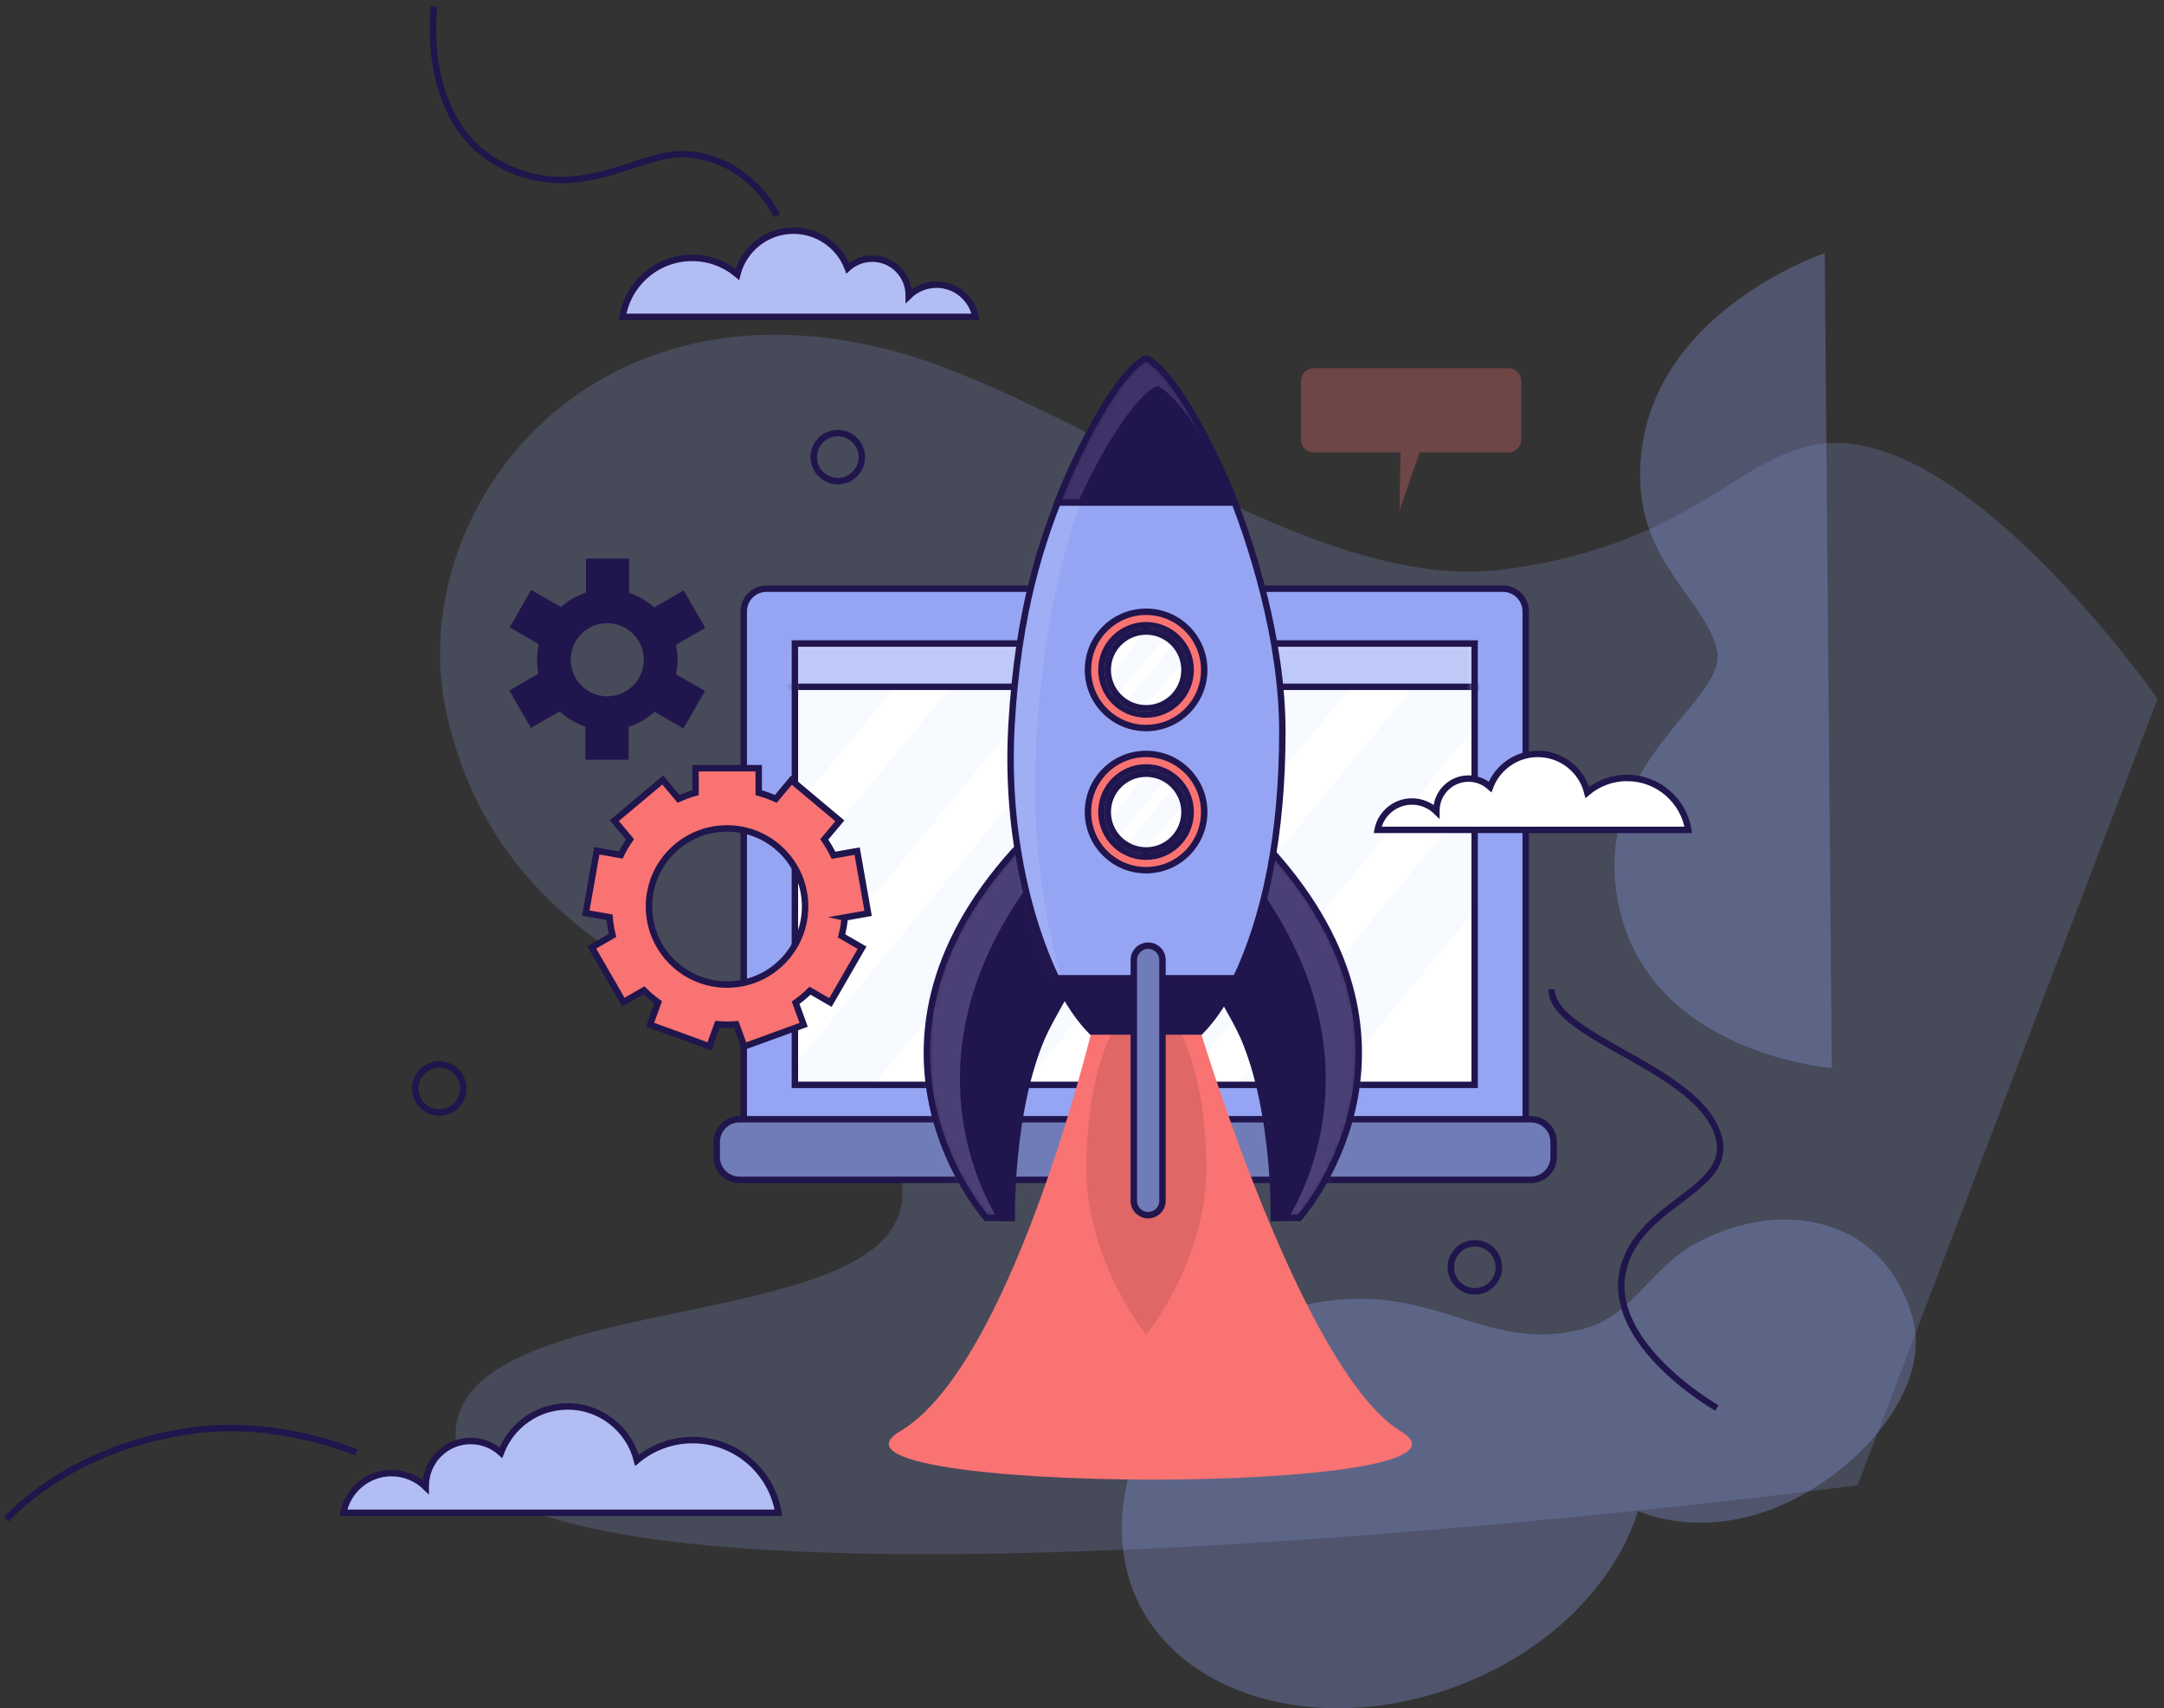 <svg xmlns="http://www.w3.org/2000/svg" width="337" height="266" viewBox="0 0 337 266" fill="none"><rect x="0" y="0" width="337" height="266" fill="#333333" stroke="none"/><g clip-path="url(#clip0_299_1594)"><path opacity="0.2" d="M336.002 108.793C336.002 108.793 312.346 75.05 291.466 69.726C272.848 64.978 268.834 84.333 233.788 88.714C204.376 92.389 166.882 61.637 138.139 54.391C90.317 42.342 62.828 80.811 69.509 110.983C80.094 158.813 132.893 155.905 140.023 182.342C147.267 209.2 72.794 198.975 70.965 222.712C68.068 260.404 289.287 231.278 289.287 231.278L336.002 108.793Z" fill="#95A5F4"></path><path opacity="0.3" d="M284.165 39.417C284.165 39.417 255.142 49.095 255.416 74.288C255.564 87.712 265.432 93.332 267.37 101.125C269.281 108.809 249.392 117.83 251.583 137.82C254.452 164.011 285.26 166.3 285.26 166.3L284.165 39.417Z" fill="#95A5F4"></path><path opacity="0.3" d="M263.551 193.914C256.931 197.754 254.061 205.027 246.439 206.96C230.947 210.882 223.626 199.391 204.575 202.929C181.844 207.147 170.235 230.796 176.319 247.287C182.403 263.783 204.92 270.668 226.61 262.66C241.094 257.315 251.542 246.684 255.08 235.298C260.994 237.658 268.337 237.801 275.483 235.166C288.878 230.226 301.023 216.392 297.847 205.219C293.039 188.279 275.752 186.844 263.557 193.914H263.551Z" fill="#95A5F4"></path><path d="M119.362 91.666H234.061C236.016 91.666 237.599 93.255 237.599 95.205V177.78C237.599 179.735 236.011 181.318 234.061 181.318H119.362C117.407 181.318 115.824 179.729 115.824 177.78V95.205C115.824 93.249 117.412 91.666 119.362 91.666Z" fill="#95A5F4" stroke="#20154C" stroke-miterlimit="10"></path><path d="M229.645 100.216H123.789V168.929H229.645V100.216Z" fill="white"></path><mask id="mask0_299_1594" style="mask-type:luminance" maskUnits="userSpaceOnUse" x="123" y="100" width="107" height="69"><path d="M229.653 100.216H123.797V168.929H229.653V100.216Z" fill="white"></path></mask><g mask="url(#mask0_299_1594)"><path opacity="0.2" d="M234.437 89.561L153.07 188.389L161.85 195.62L243.217 96.792L234.437 89.561Z" fill="#D9E8FF"></path><path opacity="0.2" d="M247.303 102.419L165.938 201.247L174.716 208.478L256.084 109.65L247.303 102.419Z" fill="#D9E8FF"></path><path opacity="0.2" d="M195.828 78.334L114.461 177.162L123.241 184.393L204.608 85.565L195.828 78.334Z" fill="#D9E8FF"></path><path opacity="0.2" d="M208.695 91.188L127.328 190.016L136.108 197.247L217.475 98.419L208.695 91.188Z" fill="#D9E8FF"></path><path opacity="0.2" d="M163.789 59.433L82.422 158.261L91.202 165.492L172.569 66.664L163.789 59.433Z" fill="#D9E8FF"></path><path opacity="0.2" d="M176.656 72.291L95.289 171.12L104.069 178.351L185.436 79.523L176.656 72.291Z" fill="#D9E8FF"></path><path d="M234.576 99.394H119.137V106.947H234.576V99.394Z" fill="#BFC9F8" stroke="#20154C" stroke-miterlimit="10"></path></g><path d="M229.645 100.216H123.789V168.929H229.645V100.216Z" stroke="#20154C" stroke-miterlimit="10"></path><path d="M115.155 174.28H238.408C240.363 174.28 241.945 175.868 241.945 177.818V180.178C241.945 182.134 240.357 183.716 238.408 183.716H115.155C113.2 183.716 111.617 182.128 111.617 180.178V177.818C111.617 175.863 113.205 174.28 115.155 174.28Z" fill="#707CB7" stroke="#20154C" stroke-miterlimit="10"></path><path d="M169.984 160.62C169.984 160.62 157.39 212.76 140.14 222.892C123.318 232.773 234.847 233.019 218.173 222.892C202.84 213.582 186.96 160.62 186.96 160.62H169.99H169.984Z" fill="#F87372"></path><path opacity="0.4" d="M187.842 182.007C187.842 196.286 178.511 207.864 178.511 207.864C178.511 207.864 169.18 196.286 169.18 182.007C169.18 167.729 173.358 156.151 178.511 156.151C183.664 156.151 187.842 167.729 187.842 182.007Z" fill="#BA5656"></path><path d="M153.607 189.659H157.56C157.56 189.659 157.243 173.146 162.291 161.453C163.485 158.687 167.548 152.038 169 148.752C169.87 146.78 170.204 144.02 167.625 138.516C165.002 132.918 159.597 130.717 157.993 132.497C130.093 163.392 153.607 189.659 153.607 189.659Z" fill="#20154C"></path><mask id="mask1_299_1594" style="mask-type:luminance" maskUnits="userSpaceOnUse" x="144" y="131" width="26" height="59"><path d="M153.603 189.659H157.556C157.556 189.659 157.239 173.146 162.288 161.453C163.481 158.687 167.545 152.038 168.996 148.752C169.866 146.78 170.2 144.02 167.621 138.516C164.998 132.918 159.593 130.717 157.989 132.497C130.089 163.392 153.603 189.659 153.603 189.659Z" fill="white"></path></mask><g mask="url(#mask1_299_1594)"><g opacity="0.3"><path d="M163.719 133.214C161.441 131.434 157.23 130.711 156.266 131.845C128.366 164.591 151.88 192.441 151.88 192.441H155.834C155.834 192.441 155.823 191.746 155.839 190.541C150.889 182.906 141.251 159.876 163.714 133.214H163.719Z" fill="#B3A3D8"></path></g></g><path d="M153.607 189.659H157.56C157.56 189.659 157.243 173.146 162.291 161.453C163.485 158.687 167.548 152.038 169 148.752C169.87 146.78 170.204 144.02 167.625 138.516C165.002 132.918 159.597 130.717 157.993 132.497C130.093 163.392 153.607 189.659 153.607 189.659Z" stroke="#20154C" stroke-miterlimit="10"></path><path d="M202.335 189.659H198.381C198.381 189.659 198.699 173.146 193.65 161.453C192.456 158.687 188.393 152.038 186.942 148.752C186.071 146.78 185.737 144.02 188.316 138.516C190.939 132.918 196.344 130.717 197.948 132.497C225.848 163.392 202.335 189.659 202.335 189.659Z" fill="#20154C"></path><mask id="mask2_299_1594" style="mask-type:luminance" maskUnits="userSpaceOnUse" x="186" y="131" width="26" height="59"><path d="M202.346 189.659H198.393C198.393 189.659 198.71 173.146 193.661 161.453C192.468 158.687 188.405 152.038 186.953 148.752C186.083 146.78 185.749 144.02 188.328 138.516C190.951 132.918 196.356 130.717 197.96 132.497C225.86 163.392 202.346 189.659 202.346 189.659Z" fill="white"></path></mask><g mask="url(#mask2_299_1594)"><g opacity="0.3"><path d="M192.229 133.214C194.507 131.434 198.718 130.711 199.682 131.845C227.582 164.591 204.07 192.441 204.07 192.441H200.115C200.115 192.441 200.126 191.746 200.109 190.541C205.06 182.906 214.697 159.876 192.235 133.214H192.229Z" fill="#B3A3D8"></path></g></g><path d="M202.335 189.659H198.381C198.381 189.659 198.699 173.146 193.65 161.453C192.456 158.687 188.393 152.038 186.942 148.752C186.071 146.78 185.737 144.02 188.316 138.516C190.939 132.918 196.344 130.717 197.948 132.497C225.848 163.392 202.335 189.659 202.335 189.659Z" stroke="#20154C" stroke-miterlimit="10"></path><path d="M166.062 74.918C162.07 84.393 158.565 95.259 157.536 112.687C156.588 128.712 159.945 142.798 164.501 152.361H192.462C197.018 142.798 199.701 129.972 199.701 113.919C199.701 99.613 194.882 84.261 190.89 74.787C190.496 73.85 189.296 73.001 188.886 72.097L167.436 71.988C167.026 72.886 166.456 73.976 166.062 74.912V74.918Z" fill="#95A5F4"></path><mask id="mask3_299_1594" style="mask-type:luminance" maskUnits="userSpaceOnUse" x="157" y="71" width="43" height="82"><path d="M166.066 74.918C162.074 84.393 158.569 95.259 157.54 112.687C156.592 128.712 159.949 142.798 164.505 152.361H192.465C197.021 142.798 199.705 129.972 199.705 113.919C199.705 99.613 194.886 84.261 190.894 74.787C190.5 73.85 189.3 73.001 188.89 72.097L167.44 71.988C167.03 72.886 166.46 73.976 166.066 74.912V74.918Z" fill="white"></path></mask><g mask="url(#mask3_299_1594)"><g opacity="0.1"><path d="M161.343 116.213C162.372 96.623 165.877 84.409 169.869 73.757C170.093 73.16 170.372 72.508 170.652 71.867L166.085 71.845C165.674 72.743 165.105 73.833 164.71 74.77C160.718 84.245 157.214 95.111 156.184 112.538C155.237 128.564 158.594 142.65 163.15 152.213H165.28C162.394 142.316 160.625 129.9 161.348 116.213H161.343Z" fill="white"></path></g></g><path d="M166.062 74.918C162.07 84.393 158.565 95.259 157.536 112.687C156.588 128.712 159.945 142.798 164.501 152.361H192.462C197.018 142.798 199.701 129.972 199.701 113.919C199.701 99.613 194.882 84.261 190.89 74.787C190.496 73.85 189.296 73.001 188.886 72.097L167.436 71.988C167.026 72.886 166.456 73.976 166.062 74.912V74.918Z" stroke="#20154C" stroke-miterlimit="10"></path><path d="M178.528 55.815H178.424C174.054 57.967 167.833 70.098 164.668 78.259H192.311C189.146 70.093 182.897 57.967 178.528 55.815Z" fill="#20154C"></path><mask id="mask4_299_1594" style="mask-type:luminance" maskUnits="userSpaceOnUse" x="164" y="55" width="29" height="24"><path d="M178.524 55.815H178.42C174.05 57.967 167.829 70.098 164.664 78.259H192.307C189.142 70.093 182.894 57.967 178.524 55.815Z" fill="white"></path></mask><g mask="url(#mask4_299_1594)"><g opacity="0.2"><path d="M180.149 60.114H180.259C183.725 61.773 188.347 69.386 191.769 76.523C188.358 68.477 182.499 57.819 178.315 55.815H178.205C173.715 57.967 167.319 70.098 164.066 78.259H167.856C171.322 70.668 176.398 61.91 180.149 60.114Z" fill="#B3A3D8"></path></g></g><path d="M178.528 55.815H178.424C174.054 57.967 167.833 70.098 164.668 78.259H192.311C189.146 70.093 182.897 57.967 178.528 55.815Z" stroke="#20154C" stroke-miterlimit="10"></path><path d="M192.449 152.367H164.488C166.104 155.757 167.949 158.55 169.981 160.62H186.951C188.982 158.55 190.828 155.757 192.443 152.367H192.449Z" fill="#20154C" stroke="#20154C" stroke-miterlimit="10"></path><path d="M181.035 186.986C181.035 188.218 180.033 189.22 178.801 189.22C177.569 189.22 176.566 188.218 176.566 186.986V149.491C176.566 148.259 177.569 147.256 178.801 147.256C180.033 147.256 181.035 148.259 181.035 149.491V186.986Z" fill="#707CB7" stroke="#20154C" stroke-miterlimit="10"></path><path d="M178.481 113.366C183.481 113.366 187.533 109.313 187.533 104.313C187.533 99.313 183.481 95.259 178.481 95.259C173.482 95.259 169.43 99.313 169.43 104.313C169.43 109.313 173.482 113.366 178.481 113.366Z" fill="#F87372" stroke="#20154C" stroke-miterlimit="10"></path><path d="M178.476 111.263C182.314 111.263 185.425 108.151 185.425 104.312C185.425 100.474 182.314 97.362 178.476 97.362C174.639 97.362 171.527 100.474 171.527 104.312C171.527 108.151 174.639 111.263 178.476 111.263Z" fill="#95A5F4" stroke="#20154C" stroke-miterlimit="10"></path><path d="M178.486 110.288C181.786 110.288 184.46 107.613 184.46 104.313C184.46 101.013 181.786 98.337 178.486 98.337C175.186 98.337 172.512 101.013 172.512 104.313C172.512 107.613 175.186 110.288 178.486 110.288Z" fill="white"></path><mask id="mask5_299_1594" style="mask-type:luminance" maskUnits="userSpaceOnUse" x="172" y="98" width="13" height="13"><path d="M178.486 110.288C181.786 110.288 184.46 107.613 184.46 104.313C184.46 101.013 181.786 98.337 178.486 98.337C175.186 98.337 172.512 101.013 172.512 104.313C172.512 107.613 175.186 110.288 178.486 110.288Z" fill="white"></path></mask><g mask="url(#mask5_299_1594)"><path opacity="0.2" d="M185.962 89.252L165.512 114.091L167.706 115.898L188.156 91.059L185.962 89.252Z" fill="#D9E8FF"></path><path opacity="0.2" d="M189.184 92.468L168.733 117.307L170.927 119.114L191.378 94.275L189.184 92.468Z" fill="#D9E8FF"></path></g><path d="M178.486 110.288C181.786 110.288 184.46 107.613 184.46 104.313C184.46 101.013 181.786 98.337 178.486 98.337C175.186 98.337 172.512 101.013 172.512 104.313C172.512 107.613 175.186 110.288 178.486 110.288Z" stroke="#20154C" stroke-miterlimit="10"></path><path d="M178.481 135.504C183.481 135.504 187.533 131.45 187.533 126.45C187.533 121.45 183.481 117.397 178.481 117.397C173.482 117.397 169.43 121.45 169.43 126.45C169.43 131.45 173.482 135.504 178.481 135.504Z" fill="#F87372" stroke="#20154C" stroke-miterlimit="10"></path><path d="M178.476 133.4C182.314 133.4 185.425 130.289 185.425 126.45C185.425 122.612 182.314 119.5 178.476 119.5C174.639 119.5 171.527 122.612 171.527 126.45C171.527 130.289 174.639 133.4 178.476 133.4Z" fill="#95A5F4" stroke="#20154C" stroke-miterlimit="10"></path><path d="M178.486 132.426C181.786 132.426 184.46 129.75 184.46 126.45C184.46 123.15 181.786 120.475 178.486 120.475C175.186 120.475 172.512 123.15 172.512 126.45C172.512 129.75 175.186 132.426 178.486 132.426Z" fill="white"></path><mask id="mask6_299_1594" style="mask-type:luminance" maskUnits="userSpaceOnUse" x="172" y="120" width="13" height="13"><path d="M178.486 132.426C181.786 132.426 184.46 129.75 184.46 126.45C184.46 123.15 181.786 120.475 178.486 120.475C175.186 120.475 172.512 123.15 172.512 126.45C172.512 129.75 175.186 132.426 178.486 132.426Z" fill="white"></path></mask><g mask="url(#mask6_299_1594)"><path opacity="0.2" d="M185.825 111.71L165.375 136.549L167.569 138.356L188.019 113.517L185.825 111.71Z" fill="#D9E8FF"></path><path opacity="0.2" d="M189.044 114.921L168.594 139.76L170.788 141.567L191.238 116.728L189.044 114.921Z" fill="#D9E8FF"></path></g><path d="M178.486 132.426C181.786 132.426 184.46 129.75 184.46 126.45C184.46 123.15 181.786 120.475 178.486 120.475C175.186 120.475 172.512 123.15 172.512 126.45C172.512 129.75 175.186 132.426 178.486 132.426Z" stroke="#20154C" stroke-miterlimit="10"></path><path d="M131.534 142.87L135.192 142.224L133.483 132.53L129.803 133.181C129.387 132.316 128.9 131.494 128.363 130.711L130.789 127.82L123.248 121.494L120.812 124.402C119.957 124.013 119.07 123.69 118.156 123.438V119.621H108.315V123.433C107.401 123.684 106.519 124.008 105.665 124.391L103.206 121.461L95.666 127.787L98.108 130.695C97.572 131.467 97.09 132.283 96.679 133.138L92.939 132.48L91.231 142.174L94.921 142.826C95.009 143.79 95.168 144.738 95.398 145.652L92.156 147.525L97.079 156.053L100.277 154.207C100.961 154.892 101.706 155.516 102.495 156.086L101.23 159.564L110.479 162.932L111.727 159.492C112.225 159.531 112.729 159.558 113.238 159.558C113.715 159.558 114.186 159.536 114.651 159.498L115.905 162.948L125.154 159.58L123.906 156.146C124.7 155.576 125.45 154.952 126.145 154.267L129.327 156.102L134.25 147.575L131.063 145.734C131.298 144.809 131.462 143.85 131.556 142.875L131.534 142.87ZM113.222 153.314C106.508 153.314 101.065 147.87 101.065 141.156C101.065 134.441 106.508 128.997 113.222 128.997C119.936 128.997 125.379 134.441 125.379 141.156C125.379 147.87 119.936 153.314 113.222 153.314Z" fill="#F87372" stroke="#20154C" stroke-miterlimit="10"></path><path d="M105.512 102.73C105.512 101.93 105.424 101.152 105.26 100.402L109.827 97.768L106.465 91.94L101.881 94.586C100.764 93.583 99.439 92.806 97.982 92.329V86.989H91.258V92.302C89.796 92.767 88.465 93.534 87.343 94.525L82.732 91.864L79.37 97.691L83.909 100.315C83.734 101.092 83.635 101.903 83.635 102.735C83.635 103.48 83.712 104.203 83.849 104.904L79.32 107.522L82.683 113.35L87.145 110.77C88.284 111.827 89.653 112.643 91.165 113.136V118.301H97.889V113.169C99.406 112.687 100.781 111.882 101.931 110.836L106.421 113.426L109.783 107.599L105.276 104.997C105.43 104.269 105.512 103.513 105.512 102.735V102.73ZM94.571 108.426C91.428 108.426 88.876 105.874 88.876 102.73C88.876 99.586 91.428 97.034 94.571 97.034C97.714 97.034 100.266 99.586 100.266 102.73C100.266 105.874 97.714 108.426 94.571 108.426Z" fill="#20154C"></path><path d="M107.774 40.16C110.457 40.16 112.916 41.124 114.821 42.723C115.812 38.812 119.355 35.915 123.572 35.915C127.432 35.915 130.723 38.341 132.016 41.748C133.023 40.833 134.365 40.275 135.833 40.275C138.97 40.275 141.511 42.816 141.511 45.954C141.511 45.998 141.511 46.047 141.511 46.091C142.628 45.001 144.156 44.328 145.837 44.328C148.854 44.328 151.368 46.485 151.921 49.339H96.953C97.813 44.13 102.331 40.16 107.785 40.16H107.774Z" fill="#B2BDF4" stroke="#20154C" stroke-miterlimit="10"></path><path d="M67.599 1C67.599 1 65.184 18.942 78.003 25.646C90.05 31.944 99.354 23.718 106.478 24.003C116.746 24.414 120.99 33.587 120.99 33.587" stroke="#20154C" stroke-miterlimit="10"></path><path d="M107.876 224.243C104.569 224.243 101.541 225.431 99.192 227.397C97.97 222.578 93.606 219.007 88.409 219.007C83.651 219.007 79.593 221.997 78.005 226.198C76.762 225.07 75.114 224.385 73.301 224.385C69.435 224.385 66.303 227.518 66.303 231.385C66.303 231.439 66.303 231.494 66.303 231.554C64.928 230.213 63.045 229.386 60.969 229.386C57.251 229.386 54.157 232.042 53.473 235.563H121.221C120.165 229.145 114.59 224.248 107.876 224.248V224.243Z" fill="#B2BDF4" stroke="#20154C" stroke-miterlimit="10"></path><path d="M1 236.593C1 236.593 10.035 225.913 28.927 222.901C42.968 220.661 55.486 226.187 55.486 226.187" stroke="#20154C" stroke-miterlimit="10"></path><path d="M241.633 154.07C241.633 161.705 265.36 166.486 267.737 177.44C269.33 184.784 257.672 186.937 253.68 195.146C247.476 207.924 267.37 219.245 267.37 219.245" stroke="#20154C" stroke-miterlimit="10"></path><path opacity="0.3" d="M204.61 57.331H234.887C236.004 57.331 236.908 58.235 236.908 59.352V68.439C236.908 69.556 236.004 70.46 234.887 70.46H221.077L217.934 79.546L218.098 70.46H204.61C203.493 70.46 202.59 69.556 202.59 68.439V59.352C202.59 58.235 203.493 57.331 204.61 57.331Z" fill="#F87372"></path><path d="M253.394 121.132C251.034 121.132 248.871 121.981 247.19 123.388C246.319 119.943 243.198 117.396 239.485 117.396C236.085 117.396 233.188 119.532 232.049 122.534C231.162 121.729 229.984 121.236 228.692 121.236C225.932 121.236 223.693 123.476 223.693 126.236C223.693 126.275 223.693 126.318 223.693 126.357C222.707 125.398 221.365 124.807 219.887 124.807C217.231 124.807 215.019 126.707 214.531 129.221H262.928C262.172 124.637 258.191 121.137 253.394 121.137V121.132Z" fill="white" stroke="#20154C" stroke-miterlimit="10"></path><path d="M233.421 197.337C233.421 199.402 231.745 201.077 229.681 201.077C227.617 201.077 225.941 199.402 225.941 197.337C225.941 195.272 227.617 193.597 229.681 193.597C231.745 193.597 233.421 195.272 233.421 197.337Z" stroke="#20154C" stroke-miterlimit="10"></path><path d="M72.147 169.492C72.147 171.557 70.472 173.233 68.408 173.233C66.343 173.233 64.668 171.557 64.668 169.492C64.668 167.428 66.343 165.752 68.408 165.752C70.472 165.752 72.147 167.428 72.147 169.492Z" stroke="#20154C" stroke-miterlimit="10"></path><path d="M130.47 74.922C132.536 74.922 134.21 73.248 134.21 71.182C134.21 69.117 132.536 67.442 130.47 67.442C128.405 67.442 126.73 69.117 126.73 71.182C126.73 73.248 128.405 74.922 130.47 74.922Z" stroke="#20154C" stroke-miterlimit="10"></path></g><defs><clipPath id="clip0_299_1594"><rect width="337" height="266" fill="white"></rect></clipPath></defs></svg>